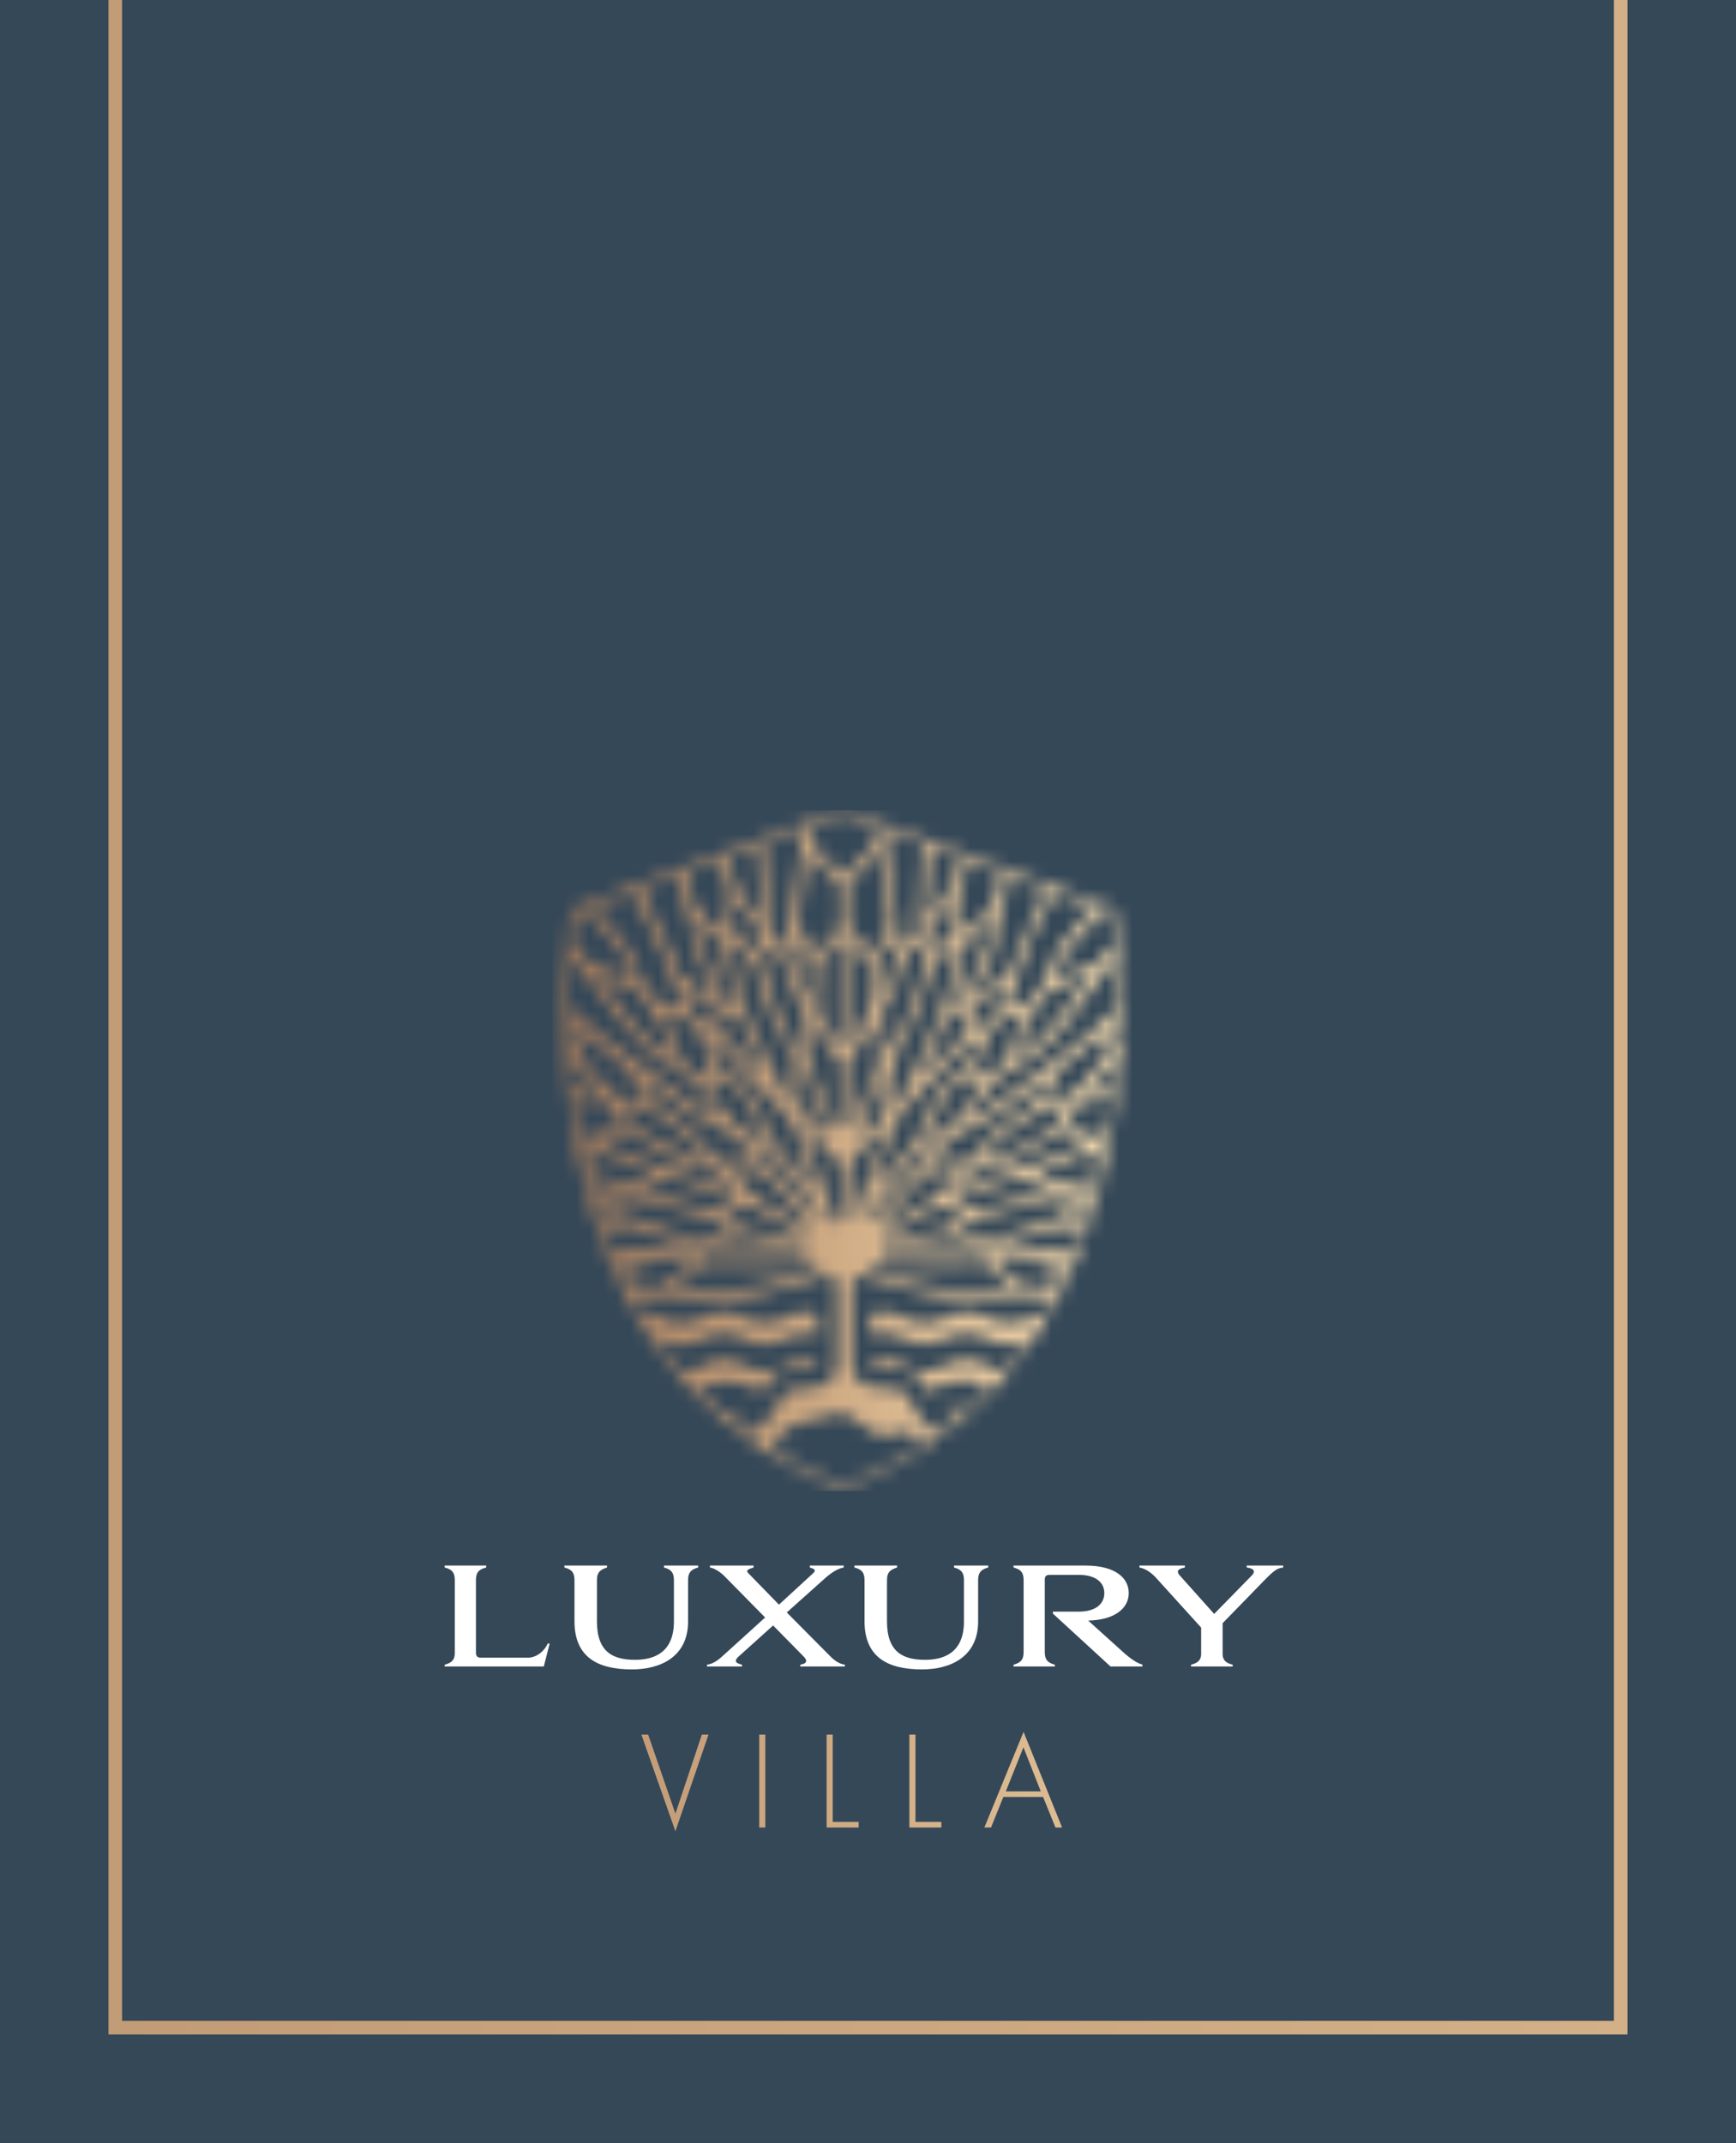 <?xml version="1.0" encoding="UTF-8"?> <svg xmlns="http://www.w3.org/2000/svg" width="128" height="158" viewBox="0 0 128 158" fill="none"><rect x="0" y="0" width="128" height="158" fill="#333333" stroke="none"/><g clip-path="url(#clip0_154_16925)"><path d="M128 -38H0V158H128V-38Z" fill="#354858"></path><path d="M8.5 149.5V-37.5H119.5V149.5H8.5Z" stroke="url(#paint0_linear_154_16925)"></path><path d="M9.68 149.32H115.91V-132H9.68V149.32V-132H115.91V149.32H9.68Z" fill="url(#paint1_linear_154_16925)"></path><path d="M32.788 115.43H35.848V115.574C35.356 115.694 35.092 115.898 35.092 116.498V121.862C35.092 122.138 35.236 122.21 35.428 122.222H38.908C39.592 122.222 40.168 121.694 40.384 121.178H40.528L40.096 122.87H32.788V122.738C33.244 122.618 33.532 122.426 33.532 121.898V116.498C33.532 115.898 33.28 115.694 32.788 115.574V115.43ZM50.734 116.498V119.546C50.734 122.162 48.694 123.086 46.594 123.086C44.038 123.086 42.358 122.162 42.358 119.534V116.498C42.358 115.898 42.094 115.694 41.614 115.574V115.43H44.758V115.574C44.302 115.718 44.014 115.886 44.014 116.498V119.534C44.014 121.754 45.13 122.378 46.822 122.378C48.106 122.378 49.69 121.934 49.69 119.546V116.498C49.69 115.898 49.426 115.694 48.958 115.574V115.43H51.478V115.574C51.01 115.694 50.734 115.898 50.734 116.498ZM60.939 116.27L58.011 118.886L61.143 122.042C61.431 122.342 61.815 122.678 62.295 122.738V122.87H59.007V122.738C59.247 122.69 59.439 122.618 59.439 122.462C59.439 122.378 59.391 122.27 59.247 122.126L57.003 119.846L54.459 122.138C54.315 122.27 54.255 122.366 54.255 122.45C54.255 122.606 54.471 122.678 54.711 122.738V122.87H52.131V122.738C52.623 122.678 53.031 122.33 53.343 122.042L56.415 119.258L53.439 116.234C53.199 115.982 52.719 115.622 52.347 115.574V115.43H55.563V115.574C55.287 115.658 54.927 115.754 55.179 115.994L57.435 118.31L59.955 115.994C60.231 115.742 59.991 115.658 59.715 115.574V115.43H62.211V115.574C61.755 115.634 61.239 116.018 60.939 116.27ZM72.12 116.498V119.546C72.12 122.162 70.08 123.086 67.98 123.086C65.424 123.086 63.744 122.162 63.744 119.534V116.498C63.744 115.898 63.48 115.694 63 115.574V115.43H66.144V115.574C65.688 115.718 65.4 115.886 65.4 116.498V119.534C65.4 121.754 66.516 122.378 68.208 122.378C69.492 122.378 71.076 121.934 71.076 119.546V116.498C71.076 115.898 70.812 115.694 70.344 115.574V115.43H72.864V115.574C72.396 115.694 72.12 115.898 72.12 116.498ZM75.474 121.814V116.498C75.474 115.898 75.21 115.694 74.73 115.574V115.43H80.046C82.181 115.43 83.225 116.306 83.225 117.458C83.225 118.574 82.206 119.438 80.237 119.486L82.95 121.934C83.609 122.498 84.005 122.678 84.234 122.726V122.87H81.882L77.633 118.97V118.826H79.529C80.874 118.826 81.425 118.19 81.425 117.458C81.425 116.738 80.874 116.114 79.529 116.114H77.513C77.237 116.114 77.034 116.126 77.034 116.45V121.814C77.034 122.414 77.297 122.606 77.778 122.738V122.87H74.73V122.738C75.21 122.606 75.474 122.414 75.474 121.814ZM93.184 116.558L90.148 119.678V122.018C90.184 122.462 90.448 122.63 90.892 122.738V122.87H87.82V122.738C88.24 122.63 88.528 122.462 88.564 122.018V120.002L85.204 116.294C84.916 115.994 84.508 115.658 84.016 115.574V115.43H87.364V115.574C86.98 115.658 86.644 115.766 86.992 116.162L89.524 118.994L92.296 116.162C92.692 115.754 92.248 115.61 91.924 115.574V115.43H94.612V115.574C94.192 115.622 93.988 115.73 93.184 116.558Z" fill="white"></path><path d="M47.79 127.89L49.8 133.72L51.75 127.89H52.24L49.8 135.02L47.29 127.89H47.78H47.79ZM56.43 127.89V134.74H55.98V127.89H56.43ZM61.4 127.89V134.33H63.31V134.74H60.95V127.89H61.4ZM67.5 127.89V134.33H69.41V134.74H67.05V127.89H67.5ZM76.9 132.49H73.98L73.07 134.74H72.58L75.47 127.69L78.31 134.74H77.82L76.91 132.49H76.9ZM76.74 132.08L75.46 128.83L74.16 132.08H76.75H76.74Z" fill="url(#paint2_linear_154_16925)"></path><mask id="mask0_154_16925" style="mask-type:luminance" maskUnits="userSpaceOnUse" x="41" y="59" width="42" height="51"><path d="M56.91 106.84C57.34 106.18 57.75 105.55 57.84 105.42C58.05 105.12 60.56 104.49 62.04 104.14L62.12 104.12L64.91 105.89L66.76 105.52L68.31 106.28C66.44 107.56 64.4 108.64 62.18 109.52C60.3 108.77 58.55 107.88 56.92 106.85M78.1 94.87H78.14C78.14 94.87 78.12 94.9 78.11 94.92V94.87H78.1ZM69.01 105.47C68.56 105.36 68.25 105.13 68 104.71C67.77 104.32 67.52 103.93 67.27 103.55C67.1 103.28 66.92 103 66.74 102.73C66.62 102.54 66.49 102.46 66.24 102.45C65.67 102.42 64.97 102.38 64.31 102.25C63.25 102.04 62.81 101.5 62.81 100.39C62.81 98.58 62.81 96.78 62.81 94.97C62.81 94.52 62.88 94.06 63.4 94.06C63.54 94.06 63.71 94.09 63.93 94.16C64.3 94.27 64.67 94.38 65.04 94.49L65.14 94.52C65.91 94.75 66.71 94.99 67.49 95.22C68.73 95.58 70.02 95.75 71.44 95.75C72.16 95.75 72.94 95.7 73.73 95.61C74.3 95.54 74.85 95.51 75.38 95.51C75.96 95.51 76.54 95.55 77.1 95.63C77.29 95.66 77.49 95.68 77.68 95.71C77.49 96.07 77.29 96.43 77.08 96.78C77.05 96.78 77.02 96.79 76.99 96.8C76.69 96.87 76.38 96.98 76.09 97.12C75.5 97.41 74.95 97.55 74.41 97.55C73.9 97.55 73.41 97.43 72.92 97.17C72.37 96.88 71.81 96.73 71.26 96.73C70.71 96.73 70.11 96.89 69.54 97.2C69.11 97.43 68.66 97.55 68.2 97.55C67.71 97.55 67.2 97.41 66.7 97.14C66.19 96.86 65.67 96.72 65.11 96.72C64.89 96.72 64.66 96.74 64.42 96.79C64.18 96.83 64.14 96.92 64.15 97.1C64.16 97.42 64.15 97.73 64.15 98.06C64.15 98.17 64.15 98.28 64.15 98.39C64.19 98.39 64.22 98.39 64.24 98.38C64.36 98.37 64.47 98.36 64.57 98.34C64.76 98.31 64.94 98.3 65.11 98.3C65.64 98.3 66.11 98.42 66.54 98.66C67.07 98.95 67.61 99.1 68.15 99.1C68.69 99.1 69.19 98.97 69.72 98.7C70.24 98.44 70.74 98.31 71.26 98.31C71.78 98.31 72.31 98.45 72.85 98.73C73.34 98.98 73.84 99.11 74.35 99.11C74.86 99.11 75.33 98.99 75.83 98.76C75.28 99.57 74.69 100.33 74.06 101.07C73.6 101.03 73.15 100.88 72.7 100.64C72.22 100.38 71.73 100.24 71.25 100.24C70.79 100.24 70.33 100.36 69.87 100.59C69.27 100.9 68.71 101.05 68.14 101.05C67.57 101.05 66.99 100.89 66.41 100.56C65.99 100.32 65.53 100.19 65.05 100.19C64.77 100.19 64.47 100.23 64.18 100.32C64.14 100.44 64.14 100.54 64.18 100.61C64.25 100.74 64.44 100.8 64.59 100.83C65.01 100.91 65.46 100.98 65.91 100.98C65.95 100.98 66 100.98 66.04 100.98C66.09 100.98 66.14 100.98 66.19 100.98C67.26 100.98 67.87 101.4 68.13 102.3C68.15 102.37 68.2 102.44 68.24 102.51C68.25 102.53 68.27 102.55 68.28 102.57C68.44 102.51 68.59 102.45 68.75 102.39C69.5 102.1 70.27 101.8 71.06 101.8C71.58 101.8 72.06 101.92 72.52 102.18C72.54 102.18 72.57 102.18 72.59 102.18C72.67 102.18 72.75 102.18 72.82 102.22C72.87 102.24 72.92 102.25 72.98 102.27C72.44 102.84 71.87 103.39 71.29 103.92C70.98 103.86 70.68 103.82 70.37 103.82C70.22 103.82 70.07 103.82 69.92 103.84C69.79 103.85 69.66 103.94 69.52 104.04C69.51 104.04 69.5 104.05 69.49 104.06L69.92 104.18C70.18 104.26 70.45 104.33 70.72 104.41C70.26 104.8 69.79 105.17 69.31 105.53C69.2 105.5 69.1 105.47 68.99 105.45M59.61 94.43C59.67 94.41 59.83 94.35 59.83 94.35C60.09 94.25 60.36 94.16 60.64 94.08C60.77 94.05 60.89 94.03 60.99 94.03C61.2 94.03 61.68 94.11 61.68 94.83C61.7 96.67 61.72 98.65 61.68 100.64C61.67 101.55 61.1 102.15 60.13 102.28C59.85 102.32 59.57 102.34 59.29 102.37C58.98 102.4 58.65 102.43 58.34 102.48C58.18 102.51 57.98 102.63 57.89 102.76C57.63 103.12 57.38 103.5 57.14 103.86C56.91 104.21 56.67 104.57 56.42 104.92C56.31 105.08 56.1 105.23 55.87 105.32C55.62 105.42 55.37 105.51 55.12 105.6C54.64 105.25 54.17 104.88 53.72 104.5C54.05 104.37 54.38 104.24 54.71 104.12C54.8 104.09 54.89 104.05 54.97 104.02C54.74 103.97 54.51 103.94 54.29 103.94C53.95 103.94 53.61 104 53.28 104.13C52.62 103.55 51.99 102.95 51.39 102.31C51.56 102.27 51.74 102.22 51.91 102.17C52 102.14 52.08 102.12 52.17 102.1C52.3 102.06 52.44 102.06 52.57 102.05C52.63 102.05 52.68 102.05 52.73 102.05C53.02 101.91 53.33 101.84 53.67 101.84C54.09 101.84 54.51 101.95 54.83 102.05C55.17 102.16 55.51 102.28 55.86 102.41C56 102.46 56.14 102.51 56.29 102.57C56.34 102.49 56.39 102.42 56.44 102.34C56.6 102.1 56.77 101.86 56.92 101.6C57.1 101.29 57.34 101.14 57.7 101.1H57.74C58.43 101.02 59.14 100.94 59.82 100.82C59.96 100.8 60.21 100.75 60.29 100.61C60.33 100.54 60.32 100.45 60.28 100.33C60.06 100.28 59.83 100.25 59.6 100.25C59.09 100.25 58.57 100.39 58.04 100.66C57.49 100.94 56.97 101.08 56.43 101.08C55.89 101.08 55.32 100.93 54.75 100.62C54.3 100.38 53.84 100.26 53.38 100.26C52.9 100.26 52.41 100.39 51.92 100.66C51.37 100.96 50.82 101.11 50.27 101.11C49.64 100.36 49.03 99.58 48.47 98.76C48.43 98.7 48.39 98.63 48.34 98.57C48.46 98.62 48.58 98.67 48.69 98.73C48.82 98.79 48.95 98.86 49.09 98.9C49.49 99.05 49.9 99.12 50.29 99.12C50.81 99.12 51.34 98.99 51.84 98.72C52.37 98.45 52.87 98.32 53.37 98.32C53.87 98.32 54.36 98.45 54.84 98.71C55.35 98.98 55.86 99.12 56.37 99.12C56.88 99.12 57.38 98.99 57.89 98.72C58.39 98.46 58.92 98.33 59.51 98.33C59.77 98.33 60.03 98.35 60.32 98.4C60.32 98.29 60.32 98.19 60.32 98.09C60.32 97.7 60.32 97.34 60.3 96.98C60.29 96.94 60.16 96.85 60.06 96.82C59.82 96.75 59.57 96.72 59.33 96.72C58.89 96.72 58.47 96.83 58.08 97.06C57.53 97.38 57 97.53 56.44 97.53C55.88 97.53 55.36 97.39 54.79 97.09C54.33 96.85 53.85 96.73 53.37 96.73C52.84 96.73 52.29 96.88 51.74 97.17C51.23 97.44 50.73 97.57 50.24 97.57C49.81 97.57 49.39 97.47 48.98 97.26C48.38 96.95 47.78 96.79 47.2 96.78C47.01 96.45 46.82 96.11 46.63 95.77C47.15 95.7 47.67 95.63 48.19 95.59C48.46 95.57 48.74 95.56 49.03 95.56C49.63 95.56 50.27 95.6 51.11 95.69C51.66 95.75 52.21 95.78 52.77 95.78C54.88 95.78 57.1 95.35 59.57 94.48M64.05 93.6L63.92 93.55L63.94 93.23L64.16 93.2C64.27 93.19 64.38 93.17 64.49 93.17H64.51C65.13 93.18 65.76 93.2 66.38 93.21H66.39C67.45 93.24 68.55 93.26 69.63 93.27C69.73 93.27 69.84 93.27 69.94 93.27C70.74 93.27 71.52 93.24 72.18 93.2C72.21 93.2 72.24 93.2 72.27 93.2C72.58 93.2 72.81 93.29 73.01 93.49C73.31 93.78 73.61 94.07 73.93 94.37L74.49 94.9L74.12 94.96C73.34 95.09 72.54 95.16 71.74 95.16C68.98 95.16 66.41 94.4 64.04 93.59M56.02 93.27H56.03C56.27 93.27 56.51 93.26 56.75 93.25C57.33 93.24 57.93 93.21 58.5 93.18H58.53C58.97 93.16 59.43 93.14 59.89 93.12H59.9C60.01 93.12 60.12 93.16 60.22 93.19C60.24 93.19 60.26 93.2 60.28 93.21L60.44 93.26L60.37 93.54L60.27 93.58C58.08 94.35 55.47 95.14 52.71 95.14C51.86 95.14 51.02 95.06 50.2 94.91L49.92 94.86L50.09 94.62C50.09 94.62 50.15 94.54 50.18 94.52C50.24 94.47 50.3 94.42 50.36 94.38C50.46 94.31 50.55 94.24 50.6 94.16C51.07 93.52 51.71 93.23 52.67 93.23C52.81 93.23 52.95 93.23 53.12 93.25C53.51 93.28 53.93 93.29 54.41 93.29C54.94 93.29 55.49 93.28 56.02 93.26M45.95 94.27C45.95 94.27 45.89 94.24 45.86 94.23C45.8 94.1 45.74 93.97 45.68 93.83H45.71C47.12 93.16 49.12 92.67 50.36 92.67C50.55 92.67 50.72 92.68 50.87 92.7L51.21 92.75L50.93 93.06C50.31 93.75 49.72 94.4 48.89 94.74C48.59 94.86 48.3 94.92 47.99 94.92C47.27 94.92 46.6 94.59 45.95 94.27ZM74.92 94.42C74.46 94.07 74.04 93.68 73.65 93.3C73.56 93.21 73.52 93.08 73.49 92.96L73.42 92.71L73.66 92.66C73.76 92.64 73.85 92.62 73.95 92.62C73.97 92.62 73.98 92.62 74 92.62C75.61 92.75 76.88 93.06 78 93.62C78.14 93.69 78.31 93.74 78.46 93.78L78.58 93.81C78.52 93.93 78.47 94.06 78.41 94.18C78.35 94.21 78.28 94.25 78.22 94.28C77.83 94.5 77.47 94.69 77.06 94.8C76.83 94.86 76.6 94.89 76.38 94.89C75.86 94.89 75.36 94.72 74.94 94.41M78.38 93.11V92.75L79.1 92.61C79.01 92.82 78.93 93.03 78.84 93.23L78.38 93.11ZM45.14 92.54L46.12 92.77V93.13L45.44 93.26C45.34 93.02 45.24 92.78 45.14 92.54ZM51.92 92.59C51.81 92.57 51.71 92.52 51.62 92.47C51.6 92.46 51.58 92.45 51.57 92.44L51.45 92.38L51.5 92.11L51.62 92.08C51.98 92 52.34 91.88 52.68 91.77C53.35 91.55 54.05 91.32 54.79 91.32C55.12 91.32 55.43 91.36 55.75 91.45C56.59 91.69 57.47 91.84 58.32 91.98C58.66 92.04 59.03 92.1 59.4 92.17L59.56 92.2L59.54 92.57C59.54 92.57 58.98 92.57 58.79 92.57C58.57 92.57 58.35 92.57 58.13 92.57C57.86 92.57 57.6 92.57 57.33 92.57C56.57 92.57 55.8 92.58 55.04 92.59H54.94C54.18 92.59 53.42 92.61 52.67 92.62H52.59C52.33 92.62 52.13 92.61 51.94 92.58M64.99 92.17C65.31 92.11 65.64 92.05 65.96 91.98H65.97C66.87 91.81 67.79 91.63 68.7 91.42C69.07 91.34 69.44 91.29 69.79 91.29C70.41 91.29 71 91.42 71.59 91.68C71.76 91.75 71.94 91.8 72.12 91.85C72.25 91.88 72.39 91.92 72.52 91.96C72.61 91.99 72.68 92.06 72.74 92.12L72.91 92.28L72.72 92.41C72.64 92.46 72.56 92.52 72.47 92.56C72.44 92.58 72.4 92.58 72.34 92.58C72.32 92.58 72.29 92.58 72.27 92.58C72.25 92.58 72.23 92.58 72.21 92.58L69.65 92.56C68.45 92.56 67.26 92.54 66.06 92.53C65.9 92.53 65.75 92.53 65.59 92.53H65.01L64.98 92.16L64.99 92.17ZM44.91 91.9C44.79 91.59 44.68 91.29 44.57 90.98C45.11 90.81 45.63 90.64 46.14 90.48C46.2 90.46 46.27 90.45 46.33 90.45C46.38 90.45 46.42 90.45 46.46 90.47C47.8 90.92 49.11 91.36 50.1 91.7C50.13 91.71 50.16 91.73 50.17 91.74L50.51 92.01L50.08 92.07C49.32 92.18 48.6 92.23 47.88 92.23C46.87 92.23 45.89 92.12 44.92 91.9M74.31 92.08L73.64 91.99L74.27 91.73C74.35 91.7 74.42 91.66 74.5 91.63C74.73 91.53 74.96 91.43 75.21 91.35C76.11 91.05 77.01 90.77 77.94 90.48C78.03 90.45 78.12 90.44 78.2 90.44C78.25 90.44 78.3 90.44 78.35 90.46C78.83 90.62 79.3 90.78 79.78 90.95C79.65 91.31 79.52 91.66 79.38 92.01C78.56 92.18 77.71 92.27 76.79 92.27C76.02 92.27 75.21 92.21 74.32 92.09M43.99 89.16C44.07 89.18 44.15 89.22 44.23 89.25C44.52 89.39 44.82 89.52 45.12 89.65C45.23 89.7 45.35 89.75 45.46 89.8L45.57 89.85V90.13L44.42 90.49C44.27 90.05 44.13 89.61 44 89.16M79.97 90.4C79.71 90.32 79.44 90.23 79.18 90.15C79.13 90.14 79.09 90.11 79.04 90.06L78.82 89.87L79.07 89.74C79.21 89.67 79.35 89.59 79.48 89.52C79.76 89.36 80.05 89.2 80.38 89.13C80.25 89.56 80.12 89.98 79.98 90.39M65.29 91.45L64.89 91.32L65.26 91.11C65.49 90.98 65.72 90.85 65.95 90.72L66.04 90.67C66.97 90.14 67.93 89.6 68.88 89.08C68.99 89.02 69.13 88.99 69.29 88.99C69.39 88.99 69.49 89 69.58 89.03C69.93 89.12 70.27 89.24 70.6 89.36C70.69 89.39 70.79 89.43 70.88 89.46L71.14 89.55L70.96 89.76C70.24 90.6 69.37 90.8 68.54 90.9C67.84 90.98 67.13 91.13 66.45 91.27C66.13 91.34 65.79 91.41 65.47 91.47C65.45 91.47 65.43 91.47 65.4 91.47C65.36 91.47 65.33 91.47 65.29 91.45ZM58.99 91.47C58.63 91.38 58.28 91.29 57.94 91.22C57.76 91.18 57.58 91.15 57.4 91.11C56.69 90.96 55.95 90.81 55.21 90.73C54.6 90.66 54.22 90.32 53.83 89.95C53.75 89.87 53.66 89.8 53.57 89.72L53.33 89.51L53.63 89.4C53.74 89.36 53.84 89.33 53.94 89.29H53.95C54.32 89.15 54.64 89.04 54.97 88.95C55.02 88.94 55.08 88.93 55.14 88.93C55.29 88.93 55.46 88.97 55.59 89.04C56.74 89.67 57.9 90.33 59.03 90.96L59.41 91.18L59.27 91.52C59.17 91.49 59.07 91.47 58.97 91.45M50.89 91.5C50 90.87 48.95 90.54 47.94 90.22C47.55 90.1 47.14 89.97 46.74 89.82C46.31 89.66 45.9 89.47 45.47 89.27C45.33 89.2 45.18 89.13 45.03 89.07L44.66 88.9L45.03 88.73C45.55 88.49 46.06 88.38 46.59 88.38C47.02 88.38 47.47 88.46 47.97 88.62C48.76 88.88 49.59 89.09 50.39 89.3C51.01 89.46 51.66 89.63 52.29 89.81C52.63 89.91 52.94 90.09 53.25 90.27C53.36 90.34 53.48 90.41 53.6 90.47L53.73 90.54L53.65 90.8L53.04 91C52.46 91.19 51.87 91.38 51.28 91.56C51.24 91.57 51.2 91.58 51.16 91.58C51.06 91.58 50.97 91.55 50.9 91.51M72.55 91.36C72.17 91.21 71.77 91.09 71.39 90.97C71.23 90.92 71.07 90.88 70.92 90.83L70.82 90.8L70.75 90.54L70.87 90.47C70.97 90.41 71.08 90.34 71.18 90.28C71.46 90.1 71.73 89.92 72.04 89.83C72.82 89.6 73.61 89.4 74.37 89.19C75.28 88.95 76.22 88.71 77.13 88.43C77.35 88.36 77.57 88.33 77.79 88.33C78.27 88.33 78.73 88.48 79.28 88.68L79.67 88.82L79.3 89.02C79.13 89.11 78.96 89.2 78.8 89.29C78.32 89.55 77.87 89.8 77.39 89.98C76.8 90.22 76.18 90.41 75.57 90.6C75.26 90.7 74.94 90.8 74.63 90.9L74.57 90.92C74.4 90.98 74.21 91.04 74.1 91.14C73.84 91.39 73.56 91.51 73.24 91.51C73.03 91.51 72.8 91.46 72.54 91.35M78.9 88.02L78.92 87.72L79.05 87.68L80.87 87.23C80.77 87.62 80.67 88.01 80.56 88.39L78.89 88.01L78.9 88.02ZM43.44 87.17L45.57 87.71L45.59 87.99L45.46 88.04C44.9 88.23 44.33 88.36 43.79 88.45C43.67 88.03 43.56 87.6 43.45 87.17M70.64 88.79L70.17 88.62L70.64 88.44C70.91 88.33 71.19 88.23 71.46 88.12L71.51 88.1C72.51 87.71 73.44 87.34 74.42 87.01C74.56 86.96 74.72 86.94 74.9 86.94C75.1 86.94 75.34 86.97 75.59 87.03C75.94 87.11 76.28 87.24 76.65 87.39H76.67C76.77 87.44 76.87 87.47 76.97 87.51L77.34 87.65L77 87.85C76.92 87.9 76.86 87.93 76.78 87.95C76.32 88.08 75.85 88.2 75.39 88.33H75.35C74.52 88.56 73.66 88.8 72.82 89.04C72.6 89.1 72.39 89.13 72.16 89.13C71.65 89.13 71.16 88.97 70.66 88.8M51.79 89.06C50.87 88.76 49.91 88.51 48.99 88.27C48.58 88.16 48.15 88.05 47.74 87.94C47.71 87.94 47.67 87.92 47.62 87.9L47.26 87.71L47.64 87.56C47.8 87.5 47.95 87.43 48.11 87.36C48.58 87.15 49.03 86.94 49.55 86.94C49.78 86.94 50.01 86.98 50.24 87.07C51.14 87.41 52.03 87.72 52.98 88.06C53.31 88.18 53.63 88.29 53.97 88.41L54.48 88.59L53.96 88.76C53.84 88.8 53.72 88.84 53.6 88.88C53.2 89.02 52.82 89.16 52.4 89.16C52.2 89.16 52 89.13 51.8 89.06M58.92 90.2C57.08 89.21 55.36 88.28 54.13 86.59L53.92 86.3H54.57C54.73 86.3 54.89 86.3 55.05 86.3C55.4 86.3 55.66 86.3 55.91 86.31C56.06 86.31 56.24 86.41 56.35 86.53C57.47 87.74 58.59 88.97 59.68 90.17L59.74 90.23L59.51 90.52C59.32 90.41 59.12 90.31 58.93 90.2M64.88 90.22C65.13 89.95 65.39 89.68 65.64 89.42C66.31 88.71 67 87.99 67.61 87.23C68.13 86.58 68.67 86.29 69.38 86.29C69.48 86.29 69.59 86.29 69.71 86.31C69.83 86.32 69.96 86.32 70.09 86.33C70.18 86.33 70.27 86.33 70.36 86.33L70.8 86.35L70.47 86.65C70.21 86.89 69.98 87.16 69.76 87.43C69.31 87.98 68.88 88.5 68.16 88.8C67.55 89.06 66.96 89.42 66.39 89.77C66.12 89.94 65.84 90.1 65.56 90.26C65.42 90.34 65.28 90.41 65.14 90.47L65.08 90.5L64.86 90.21L64.88 90.22ZM45.63 87.18C45.03 86.95 44.42 86.78 43.78 86.58C43.62 86.53 43.47 86.49 43.31 86.44C43.26 86.24 43.22 86.04 43.17 85.84C43.22 85.79 43.26 85.75 43.31 85.7C43.58 85.42 43.86 85.13 44.2 85.06C44.25 85.05 44.3 85.05 44.36 85.05C44.66 85.05 44.99 85.2 45.3 85.35C45.42 85.41 45.55 85.47 45.67 85.51C46.24 85.74 46.8 85.97 47.4 86.23C47.59 86.31 47.79 86.39 47.99 86.48L48.38 86.65L47.92 86.86C47.39 87.1 46.9 87.32 46.35 87.32C46.1 87.32 45.87 87.28 45.62 87.18M77.12 87.05C76.97 86.99 76.83 86.93 76.69 86.89L76.56 86.85V86.58L76.86 86.43C77.03 86.34 77.22 86.24 77.4 86.16L77.71 86.02C78.41 85.7 79.12 85.36 79.84 85.06C79.92 85.03 80.01 85.02 80.07 85.02C80.13 85.02 80.31 85.02 80.44 85.12C80.72 85.34 80.97 85.58 81.26 85.84C81.21 86.08 81.15 86.33 81.09 86.57C80.94 86.61 80.78 86.66 80.64 86.7C79.83 86.94 79.06 87.17 78.25 87.29C78.2 87.29 78.14 87.3 78.09 87.3C77.77 87.3 77.44 87.17 77.12 87.05ZM55.69 84.72L55.46 84.41H55.84C56.43 84.43 56.76 84.76 57.02 85.07C57.84 86.06 58.71 87.13 59.76 88.44C60.01 88.75 60.24 89.08 60.47 89.4L60.58 89.55L60.3 89.79C58.59 88.07 57.06 86.5 55.7 84.72M63.72 89.84C63.79 89.73 63.86 89.63 63.94 89.53C65.26 87.9 66.46 86.43 67.69 84.93C67.95 84.62 68.27 84.46 68.7 84.42L69.1 84.39L68.86 84.71C67.41 86.7 65.82 88.45 63.99 90.08L63.71 89.84H63.72ZM81.01 84.79L80.79 84.58L81.56 84.32C81.54 84.44 81.52 84.56 81.5 84.68C81.47 84.84 81.43 85 81.4 85.16C81.27 85.04 81.14 84.92 81.01 84.8M42.93 84.68C42.9 84.55 42.88 84.42 42.86 84.28L43.71 84.56L43.5 84.77C43.36 84.92 43.2 85.07 43.04 85.21C43 85.03 42.96 84.85 42.93 84.67M62.58 89.89C62.58 89.61 62.58 89.33 62.59 89.06C62.6 88.35 62.62 87.6 62.56 86.88C62.5 86 62.78 85.34 63.5 84.73C63.85 84.43 64.19 84.11 64.52 83.8L64.54 83.78C64.64 83.68 64.75 83.58 64.85 83.49L65.15 83.69L62.94 89.94L62.58 89.88V89.89ZM70.32 87.58C70.43 87.49 70.54 87.4 70.64 87.3L70.66 87.28C71.02 86.97 71.38 86.66 71.76 86.37C71.98 86.2 72.29 86.14 72.5 86.1C73.47 85.94 74.56 85.75 75.48 85.11C75.96 84.78 76.46 84.48 76.95 84.18C77.27 83.99 77.61 83.78 77.93 83.58C78.14 83.45 78.31 83.39 78.47 83.39C78.61 83.39 78.75 83.43 78.89 83.52C79.1 83.65 79.33 83.77 79.56 83.9C79.64 83.94 79.71 83.98 79.79 84.03L80.03 84.16L79.78 84.36C79.69 84.43 79.61 84.5 79.51 84.55C77.78 85.35 76.2 86.04 74.48 86.4C73.75 86.55 73.04 86.86 72.35 87.16C72.03 87.3 71.69 87.44 71.36 87.57C71.14 87.66 70.91 87.74 70.68 87.81C70.61 87.83 70.54 87.86 70.47 87.88L70.29 87.56L70.32 87.58ZM49.06 86.14C48.18 85.93 47.32 85.55 46.5 85.18C46.15 85.03 45.79 84.86 45.43 84.72C45.22 84.64 45.02 84.54 44.82 84.45C44.74 84.42 44.67 84.38 44.59 84.34L44.49 84.3L44.46 84.02L44.58 83.97C44.69 83.92 44.81 83.87 44.92 83.81C45.25 83.66 45.59 83.5 45.95 83.4C45.98 83.4 46.01 83.39 46.05 83.39C46.26 83.39 46.5 83.54 46.71 83.67L46.75 83.69C47.06 83.88 47.36 84.08 47.65 84.27C48.18 84.62 48.74 84.99 49.32 85.28C50.08 85.66 50.86 85.9 51.57 85.99C52.75 86.13 53.49 86.83 54.06 87.5L53.85 87.79C52.32 87.18 50.74 86.55 49.05 86.15M61.58 89.98C61.54 89.9 61.51 89.81 61.47 89.73C61.37 89.49 61.25 89.24 61.17 88.99C60.88 88.14 60.59 87.27 60.33 86.49C60.22 86.15 60.1 85.81 59.99 85.47C59.94 85.31 59.88 85.15 59.83 84.99C59.7 84.61 59.57 84.22 59.45 83.84C59.44 83.8 59.43 83.76 59.43 83.72L59.39 83.22L60.1 83.92C60.65 84.46 61.21 85.03 61.76 85.59C61.87 85.7 61.94 85.88 61.94 86.05C61.96 87.17 61.96 88.29 61.97 89.38V89.79C61.97 89.85 61.97 89.9 61.95 89.95L61.82 90.5L61.6 89.99L61.58 89.98ZM51.85 85.43C51.8 85.43 51.74 85.43 51.69 85.43C51.52 85.43 51.35 85.43 51.21 85.36C50.32 84.96 49.29 84.48 48.27 83.96C48.01 83.83 47.78 83.66 47.55 83.5C47.35 83.36 47.14 83.21 46.93 83.09C46.4 82.8 46.2 82.3 46.04 81.78L45.98 81.57L46.2 81.54C46.32 81.52 46.43 81.52 46.55 81.52C47.01 81.52 47.45 81.65 47.92 81.91C49.29 82.68 50.52 83.61 51.55 84.66C51.65 84.76 51.78 84.85 51.91 84.94C51.95 84.97 51.99 84.99 52.02 85.02L52.17 85.12L51.97 85.45H51.86L51.85 85.43ZM72.49 85.23L72.56 85.14C72.56 85.14 72.62 85.06 72.66 85.02C72.76 84.9 72.85 84.77 72.97 84.66C74.01 83.58 75.29 82.65 76.98 81.75C77.28 81.59 77.63 81.54 78.01 81.48C78.13 81.46 78.26 81.44 78.38 81.42L78.7 81.36L78.58 81.67C78.35 82.27 78.1 82.85 77.48 83.25C77.34 83.34 77.21 83.43 77.08 83.52L77.05 83.54C76.1 84.17 75.13 84.82 74.01 85.19C73.71 85.29 73.4 85.35 73.1 85.4C72.99 85.42 72.87 85.44 72.76 85.47L72.62 85.5L72.49 85.24V85.23ZM82.02 81.02C81.92 81.85 81.81 82.7 81.66 83.56C81.51 83.61 81.36 83.66 81.21 83.72C81.02 83.79 80.84 83.82 80.67 83.82C80.39 83.82 80.14 83.72 79.91 83.53C79.87 83.49 79.82 83.46 79.76 83.43C79.7 83.39 79.63 83.35 79.57 83.3C79.51 83.25 79.44 83.19 79.36 83.15C79.11 82.98 78.8 82.77 78.96 82.29C79.23 81.48 79.58 81.19 80.3 81.19H80.42C80.96 81.19 81.49 81.12 82 81.02M43.52 83.78C43.24 83.7 42.96 83.61 42.68 83.52C42.54 82.65 42.42 81.78 42.32 80.94C42.6 81.02 42.89 81.1 43.19 81.19C43.36 81.24 43.56 81.25 43.74 81.25C43.83 81.25 43.92 81.25 44 81.26C44.1 81.24 44.2 81.23 44.3 81.23C44.91 81.23 45.22 81.7 45.52 82.15C45.64 82.33 45.64 82.48 45.61 82.58C45.58 82.73 45.47 82.86 45.31 82.96C45.02 83.14 44.72 83.31 44.42 83.47C44.3 83.54 44.17 83.61 44.05 83.68H44.02L43.99 83.7C43.95 83.7 43.9 83.72 43.86 83.74C43.77 83.77 43.68 83.8 43.59 83.8C43.55 83.8 43.52 83.8 43.49 83.79M53.23 85.69C53.05 85.69 52.83 85.51 52.74 85.36C51.96 84.03 50.71 83.08 49.61 82.24C49.42 82.09 49.21 81.94 48.99 81.86C48.18 81.54 47.8 80.92 47.47 80.09L47.25 79.54L47.79 79.9C47.97 80.02 48.13 80.12 48.28 80.23C48.54 80.41 48.81 80.6 49.06 80.79C49.61 81.19 50.18 81.6 50.77 81.95C51.69 82.51 52.68 83.06 53.74 83.57C54.47 83.92 54.88 84.5 55.35 85.16C55.41 85.24 55.47 85.32 55.53 85.41L55.75 85.7H54.9C54.7 85.7 54.5 85.7 54.31 85.7C53.88 85.7 53.55 85.7 53.25 85.68M68.97 85.4C69.06 85.27 69.15 85.13 69.23 85C69.58 84.45 69.94 83.89 70.62 83.62C72.91 82.7 74.87 81.26 76.64 79.85L77.06 79.52L76.94 80.04C76.78 80.69 76.53 81.36 75.74 81.81C74.72 82.39 73.79 83.13 73.02 83.78C72.64 84.1 72.33 84.53 72.04 84.94V84.96C71.95 85.06 71.88 85.17 71.8 85.27C71.61 85.53 71.41 85.69 71.06 85.69H71.03C70.78 85.69 70.52 85.68 70.18 85.68C69.98 85.68 69.79 85.68 69.58 85.68H68.75L68.95 85.39L68.97 85.4ZM56.01 83.82C55.29 83.72 54.68 83.4 54.2 82.85C53.76 82.34 53.36 81.78 52.98 81.24C52.84 81.02 52.69 80.81 52.54 80.61C52.44 80.47 52.37 80.35 52.39 80.23C52.42 80.03 52.48 79.77 52.63 79.61C52.7 79.53 52.83 79.51 52.93 79.51C53.02 79.51 53.12 79.52 53.2 79.55C53.83 79.73 54.35 80.14 54.78 80.8C55.02 81.16 55.23 81.52 55.41 81.87C55.62 82.28 55.81 82.69 56.01 83.13C56.07 83.27 56.14 83.41 56.21 83.56L56.35 83.87L56.01 83.82ZM68.21 83.68L68.28 83.56C68.43 83.28 68.58 82.99 68.73 82.71C69.1 81.98 69.49 81.24 69.9 80.53C70.18 80.05 70.65 79.73 71.39 79.51C71.43 79.5 71.47 79.49 71.52 79.49C71.65 79.49 71.83 79.54 71.92 79.64C72.05 79.8 72.12 80.04 72.09 80.22C72.04 80.46 71.9 80.68 71.77 80.87C71.68 81 71.59 81.12 71.5 81.25C71.15 81.76 70.78 82.28 70.38 82.76C69.94 83.28 69.31 83.65 68.52 83.86L68.42 83.89L68.22 83.69L68.21 83.68ZM63.43 83.41L64.97 79.28L65.33 79.35C65.33 79.49 65.33 79.63 65.33 79.77C65.33 80.18 65.32 80.6 65.34 81.01C65.4 82 65.11 82.63 64.38 83.06C64.19 83.17 64.01 83.35 63.85 83.51C63.82 83.55 63.78 83.58 63.74 83.62L63.43 83.42V83.41ZM60.47 83.34C60.09 83.01 59.71 82.66 59.35 82.3C59.19 82.14 59.13 81.86 59.12 81.65C59.11 81.03 59.11 80.41 59.11 79.8C59.11 79.6 59.11 79.4 59.11 79.19V79.04L59.44 78.96L61.06 83.4L60.76 83.6C60.66 83.51 60.56 83.42 60.46 83.33M80.34 80.3C80.9 79.59 81.53 78.94 82.22 78.34C82.18 79.01 82.12 79.69 82.05 80.38C81.55 80.5 81.03 80.58 80.49 80.6L80.09 80.62L80.34 80.3ZM43.65 80.67C43.19 80.59 42.72 80.49 42.25 80.37C42.17 79.62 42.11 78.88 42.07 78.17C42.47 78.51 42.84 78.89 43.19 79.26C43.43 79.52 43.68 79.78 43.94 80.02C44.02 80.1 44.07 80.21 44.12 80.31L44.22 80.53L43.98 80.61C43.89 80.64 43.8 80.67 43.7 80.67C43.68 80.67 43.66 80.67 43.63 80.67M64.53 87.09C64.63 86.8 64.73 86.52 64.83 86.25V86.23C65.14 85.38 65.43 84.59 65.65 83.76C65.98 82.54 66.8 81.65 67.59 80.79C68.52 79.77 69.51 78.77 70.47 77.8C70.69 77.58 70.9 77.36 71.12 77.15C71.27 76.99 71.47 76.87 71.73 76.78L72.02 76.67L71.98 76.98C71.98 77.03 71.96 77.1 71.94 77.16C71.9 77.27 71.86 77.38 71.81 77.49C71.74 77.68 71.66 77.87 71.62 78.06C71.51 78.59 71.19 78.96 70.63 79.21C70.11 79.44 69.69 79.83 69.27 80.47C68.49 81.65 67.97 82.92 67.56 84V84.03C67.52 84.09 67.5 84.17 67.45 84.22C66.67 85.14 65.84 86.11 64.85 87.27L64.53 87.09ZM59.48 87.14C59.35 86.98 59.22 86.83 59.1 86.67C58.75 86.24 58.4 85.8 58.03 85.38C57.26 84.52 56.75 83.7 56.44 82.82C56.23 82.21 55.9 81.62 55.6 81.09C55.2 80.37 54.61 79.48 53.57 79.01C53.35 78.91 53.12 78.68 53.01 78.45C52.84 78.08 52.7 77.7 52.56 77.33C52.51 77.21 52.47 77.08 52.42 76.96L52.24 76.49L52.68 76.74C52.68 76.74 52.74 76.77 52.77 76.79C52.88 76.85 53 76.91 53.09 77C54.82 78.85 56.52 80.67 58.22 82.53C58.43 82.75 58.54 83.06 58.65 83.38C58.95 84.28 59.24 85.19 59.53 86.07C59.62 86.35 59.7 86.62 59.79 86.89C59.8 86.93 59.81 86.96 59.82 86.99L59.95 87.7L59.5 87.14H59.48ZM77.24 80.75C77.37 80.5 77.46 80.24 77.55 79.99C77.76 79.42 77.97 78.84 78.56 78.44C78.97 78.16 79.36 77.83 79.74 77.51C79.9 77.38 80.08 77.22 80.25 77.08L81.02 76.37L81.14 76.55C81.18 76.62 81.22 76.68 81.27 76.74C81.43 76.98 81.58 77.21 81.71 77.45C81.78 77.57 81.74 77.8 81.64 77.91C81.44 78.13 81.22 78.35 81 78.55C80.92 78.63 80.84 78.7 80.76 78.78L80.4 79.2C80.01 79.65 79.62 80.11 79.23 80.56V80.58C79.14 80.67 79.07 80.74 78.98 80.76C78.58 80.83 78.17 80.89 77.73 80.96L77.07 81.06L77.23 80.74L77.24 80.75ZM46.69 80.98C46.27 80.92 45.88 80.86 45.49 80.8C45.38 80.78 45.26 80.71 45.17 80.61C44.74 80.12 44.31 79.62 43.9 79.13L43.53 78.7C43.53 78.7 43.48 78.66 43.46 78.64C43.41 78.59 43.35 78.54 43.31 78.49C42.92 78.04 42.72 77.81 42.71 77.54C42.71 77.28 42.86 77.02 43.17 76.54L43.29 76.36L44.13 77.12C44.33 77.28 44.53 77.44 44.72 77.59C45.28 78.03 45.86 78.49 46.41 78.96C46.53 79.06 46.57 79.21 46.61 79.37C46.63 79.43 46.65 79.5 46.67 79.55L47.3 81.09L46.68 81L46.69 80.98ZM61.48 83.03C61.37 82.71 61.28 82.43 61.17 82.15C61.07 81.9 60.98 81.63 60.89 81.38C60.66 80.73 60.42 80.06 60.1 79.46C59.49 78.32 59.42 77.17 59.87 75.86L59.99 75.5L60.49 76.25C60.94 76.93 61.36 77.57 61.79 78.23C61.85 78.33 61.89 78.46 61.89 78.61C61.9 80.13 61.9 81.63 61.91 83.16L61.55 83.22L61.48 83.01V83.03ZM62.49 83V82.24C62.49 81.05 62.49 79.81 62.49 78.6C62.49 78.47 62.55 78.33 62.66 78.15C63.05 77.55 63.44 76.94 63.86 76.3L64.46 75.38L64.54 75.85C64.56 75.99 64.58 76.13 64.61 76.26C64.68 76.71 64.75 77.13 64.84 77.54C64.96 78.07 64.75 78.48 64.55 78.89C64.49 79.02 64.42 79.15 64.37 79.28C64.02 80.15 63.67 81.02 63.32 81.89C63.32 81.89 62.85 83.07 62.84 83.08L62.48 83.01L62.49 83ZM81.66 76.21C81.64 76.09 81.69 75.93 81.77 75.85C81.95 75.68 82.13 75.51 82.31 75.34C82.31 75.88 82.29 76.43 82.27 77.01C82.05 76.95 81.78 76.76 81.66 76.2M41.95 75.24L41.98 75.27C42.08 75.37 42.2 75.48 42.32 75.58C42.55 75.78 42.66 76.08 42.61 76.39C42.56 76.69 42.37 76.93 42.09 77.04C42.06 77.05 42.03 77.06 41.99 77.06C41.97 76.43 41.95 75.83 41.95 75.24ZM51.35 79.25C50.78 78.84 50.23 78.34 50.06 77.42C49.96 76.92 49.73 76.44 49.51 75.97C49.41 75.76 49.31 75.54 49.21 75.32C49.18 75.25 49.15 75.18 49.12 75.1L49.03 74.88L49.26 74.84C49.39 74.82 49.51 74.81 49.63 74.81C50.13 74.81 50.53 74.99 50.85 75.37L50.9 75.43C51.32 75.92 51.72 76.38 51.87 77.04C51.91 77.24 52 77.44 52.08 77.63C52.17 77.84 52.25 78.03 52.29 78.24C52.35 78.51 52.31 78.84 52.19 79.08C52.06 79.34 51.86 79.38 51.76 79.38C51.63 79.38 51.5 79.33 51.35 79.23M72.11 78.87C72.05 78.71 72.04 78.57 72.07 78.47C72.41 77.14 72.82 75.87 74.04 75.05C74.27 74.9 74.55 74.86 74.86 74.81C74.96 74.8 75.06 74.78 75.16 74.76L75.31 74.73L75.41 74.99L75.17 75.55C74.97 76.01 74.77 76.46 74.57 76.92L74.54 76.98C74.5 77.08 74.45 77.17 74.45 77.26C74.41 78.19 73.71 78.7 73.1 79.15C72.92 79.28 72.76 79.34 72.62 79.34C72.39 79.34 72.22 79.18 72.11 78.86M68.57 77.85C68.94 77 69.33 76.13 69.72 75.27C69.73 75.24 69.74 75.21 69.76 75.19C69.85 74.97 69.97 74.69 70.32 74.69C70.34 74.69 70.36 74.69 70.38 74.69C70.41 74.69 70.45 74.69 70.49 74.69H70.5C70.78 74.71 71 74.74 71.1 74.87C71.43 75.3 71.41 76 71.16 76.25C70.84 76.57 70.53 76.89 70.21 77.2L70.18 77.23C69.69 77.72 69.21 78.2 68.72 78.69C68.65 78.75 68.58 78.8 68.5 78.86L67.97 79.22L68.58 77.83L68.57 77.85ZM55.38 78.35C54.69 77.66 53.98 76.95 53.29 76.25C53.14 76.1 53.12 75.7 53.14 75.38C53.15 75.22 53.2 74.82 53.36 74.7C53.43 74.65 53.53 74.62 53.66 74.62C53.95 74.62 54.42 74.78 54.56 75.07C55 76.01 55.44 76.97 55.86 77.9L56.21 78.67L55.91 78.88L55.38 78.35ZM52.22 75.76C52.22 75.76 52.11 75.74 52.05 75.7H52.04V75.68C51.93 75.56 51.81 75.44 51.69 75.33C51.35 74.99 51 74.65 50.72 74.25C50.57 74.03 50.54 73.75 50.51 73.48C50.51 73.43 50.51 73.38 50.5 73.34L50.46 72.99C50.46 72.99 51.98 73.77 52.5 74.03C52.5 74.03 52.51 74.03 52.52 74.03C52.53 74.03 52.55 74.03 52.57 74.05H52.59L52.6 74.07C52.9 74.31 52.81 74.59 52.74 74.82C52.71 74.92 52.68 75.02 52.68 75.11C52.68 75.28 52.58 75.43 52.48 75.58L52.32 75.48L52.47 75.58C52.47 75.58 52.43 75.63 52.42 75.66L52.36 75.76L52.24 75.74L52.22 75.76ZM71.91 75.44C71.81 75.07 71.71 74.73 71.63 74.38V74.35V74.32C71.64 74.22 71.76 74.08 71.86 74.03C72.37 73.76 72.88 73.49 73.38 73.24L73.98 72.93V73.24C73.98 74.47 73.16 75.2 72.27 75.82L72.06 75.97L71.92 75.46L71.91 75.44ZM49.22 77.69H49.16C49.01 77.65 48.86 77.61 48.75 77.51C47.96 76.76 47.37 76.17 46.84 75.6C46.59 75.33 46.37 75.02 46.17 74.73C46.08 74.6 45.98 74.47 45.88 74.34L44.24 72.27L44.44 72.05L45.04 72.26C45.61 72.46 46.25 72.69 46.86 72.92C46.95 72.95 47.01 73.03 47.06 73.11C47.08 73.14 47.1 73.17 47.12 73.19V73.21C47.27 73.43 47.42 73.65 47.58 73.87V73.89C47.97 74.43 48.36 75 48.71 75.57C48.95 75.97 49.13 76.41 49.3 76.84L49.37 77.02C49.42 77.15 49.43 77.3 49.43 77.44L49.45 77.74L49.21 77.69H49.22ZM74.95 77.48C75.05 77.24 75.16 76.99 75.25 76.75C75.78 75.46 76.27 74.24 77.26 73.23C77.29 73.2 77.32 73.17 77.34 73.13C77.41 73.04 77.49 72.94 77.59 72.9C78.18 72.66 78.78 72.43 79.36 72.2C79.54 72.13 80.01 71.95 80.01 71.95L80.2 72.15L80.11 72.28L78.52 74.51C77.43 76.04 75.89 77.51 75.16 77.73L74.78 77.84L74.93 77.47L74.95 77.48ZM71.35 82.2L71.45 82.07C71.64 81.83 71.84 81.59 72.03 81.35C72.52 80.73 73.02 80.1 73.57 79.53C74.06 79.02 74.7 78.71 75.37 78.39L75.54 78.31C76.15 78.01 76.68 77.49 77.19 76.99C77.32 76.86 77.45 76.73 77.58 76.61C77.85 76.36 78.09 76.06 78.32 75.78C78.45 75.62 78.59 75.44 78.74 75.28C78.81 75.2 78.9 75.15 78.98 75.11C79 75.1 79.02 75.09 79.04 75.07V75.05C79.04 74.98 79.04 74.92 79.07 74.87V74.85C80.06 73.52 81.08 72.16 82.16 70.71C82.23 71.75 82.29 72.99 82.3 74.37C81.79 74.84 81.28 75.32 80.77 75.78L80.2 76.31C80.2 76.31 80.11 76.37 80.07 76.38C80.06 76.38 80.05 76.38 80.04 76.39C79.79 76.59 79.54 76.8 79.29 77C78.74 77.46 78.17 77.92 77.58 78.36C75.83 79.66 74.09 80.9 72.77 81.84C72.53 82.01 72.26 82.14 72 82.27C71.9 82.32 71.8 82.37 71.7 82.41L71.58 82.47L71.33 82.21L71.35 82.2ZM51.96 81.92C51.4 81.58 50.82 81.23 50.29 80.83C48.9 79.81 47.52 78.75 46.17 77.73C45.62 77.31 45.08 76.9 44.53 76.48L43.56 75.63C43.04 75.17 42.5 74.71 41.97 74.24C41.98 72.81 42.05 71.53 42.12 70.48C43.02 71.59 43.84 72.73 44.64 73.84C44.93 74.25 45.22 74.65 45.52 75.06C45.76 75.32 46 75.57 46.24 75.83C46.81 76.45 47.41 77.08 48.01 77.7C48.4 78.1 48.86 78.48 49.48 78.51C49.56 78.51 49.61 78.53 49.65 78.55L49.66 78.56C49.86 78.73 50.07 78.91 50.27 79.08C50.78 79.5 51.3 79.93 51.75 80.42C52.09 80.78 52.35 81.21 52.6 81.63C52.68 81.76 52.76 81.9 52.84 82.03L52.58 82.29C52.38 82.16 52.17 82.04 51.97 81.92M65.39 77.23C65.39 77.23 65.36 77.14 65.35 77.1C65.3 76.93 65.25 76.78 65.23 76.61C65.14 75.99 65.06 75.38 65.01 74.8C65 74.67 65.06 74.49 65.17 74.38C65.89 73.61 66.17 72.63 66.37 71.77C66.4 71.64 66.44 71.51 66.47 71.39C66.52 71.22 66.57 71.05 66.6 70.88C66.69 70.42 67.03 70.18 67.36 69.96C67.41 69.92 67.47 69.89 67.52 69.85H67.53C67.58 69.81 67.66 69.8 67.71 69.8C67.8 69.8 67.88 69.82 67.94 69.85L67.98 69.87L68.05 69.98C68.18 70.19 68.34 70.44 68.29 70.65C67.96 72.1 67.52 73.8 66.7 75.37C66.48 75.8 66.26 76.23 66.04 76.66L65.53 77.66L65.4 77.22L65.39 77.23ZM58.66 77.23C58.52 76.93 58.37 76.63 58.22 76.34C57.85 75.59 57.46 74.82 57.15 74.04C56.86 73.29 56.65 72.51 56.45 71.74C56.38 71.47 56.3 71.17 56.22 70.88C56.18 70.73 56.18 70.55 56.22 70.4C56.34 69.98 56.49 69.8 56.71 69.8C56.86 69.8 57.03 69.9 57.25 70.1C57.5 70.33 57.71 70.67 57.81 71.01C57.89 71.26 57.96 71.52 58.02 71.77C58.21 72.51 58.41 73.27 58.9 73.87C59.39 74.48 59.51 75.09 59.28 75.84C59.18 76.16 59.13 76.5 59.07 76.82V76.84C59.05 76.96 59.03 77.07 59 77.19L58.9 77.74L58.65 77.24L58.66 77.23ZM65.88 81.35V80.55C65.88 79.87 65.88 79.16 65.88 78.47C65.88 78.27 65.93 78.08 66.02 77.92C67.29 75.68 68.11 73.75 68.61 71.83C68.83 70.99 69.29 70.38 70.15 69.81L70.47 69.6L70.44 69.98C70.17 73.28 68.75 76.22 67.37 79.07C67.02 79.8 66.65 80.55 66.31 81.3L66.24 81.44L65.86 81.34L65.88 81.35ZM59.32 73.48C59.28 73.39 59.24 73.3 59.2 73.21C59.08 72.93 58.95 72.65 58.86 72.36C58.77 72.08 58.69 71.8 58.62 71.52C58.55 71.27 58.49 71.01 58.41 70.75C58.27 70.33 58.34 69.95 58.62 69.56L58.75 69.38L58.9 69.54C59.87 70.51 59.8 71.66 59.74 72.77C59.73 72.98 59.72 73.19 59.71 73.4V73.54L59.39 73.64L59.32 73.49V73.48ZM58.19 81.24C57.55 80.2 57.06 79.09 56.59 78.01C56.27 77.28 55.95 76.54 55.58 75.83C54.67 74.06 54.34 72.18 54 70.19L53.86 69.38L54.25 69.71C54.35 69.79 54.44 69.87 54.54 69.95C55.06 70.37 55.59 70.8 55.74 71.54C56.17 73.59 57.04 75.63 58.46 77.97C58.54 78.11 58.59 78.27 58.59 78.42C58.59 79.29 58.59 80.23 58.53 81.16L58.49 81.73L58.19 81.24ZM64.73 73.58L64.71 73.24C64.7 73.03 64.68 72.82 64.67 72.61C64.67 72.48 64.67 72.34 64.67 72.21C64.67 72 64.69 71.78 64.66 71.57C64.56 70.86 64.92 70.36 65.27 69.88C65.34 69.78 65.42 69.67 65.49 69.56L65.64 69.34L65.8 69.56C66.08 69.96 66.13 70.38 65.95 70.95C65.83 71.32 65.72 71.7 65.61 72.07C65.5 72.43 65.38 72.83 65.26 73.21C65.23 73.31 65.17 73.4 65.12 73.48C65.11 73.5 65.09 73.52 65.08 73.54L65.01 73.65L64.72 73.6L64.73 73.58ZM61.45 76.63V76.61C61.3 76.35 61.15 76.08 60.98 75.84C60.34 74.94 60.13 74.1 60.31 73.18C60.39 72.78 60.38 72.36 60.37 71.94C60.37 71.83 60.37 71.72 60.37 71.61C60.37 71.19 60.51 70.84 60.81 70.51C61.02 70.28 61.22 70.04 61.43 69.78L61.58 69.61L61.91 69.21V76.71L61.56 76.8C61.53 76.74 61.5 76.68 61.46 76.62M62.48 76.89V69.2L62.99 69.8C63.31 70.18 63.64 70.57 63.96 70.96C64.01 71.03 64.04 71.12 64.05 71.26C64.06 71.5 64.06 71.73 64.06 71.97C64.06 72.46 64.06 72.96 64.15 73.44C64.29 74.24 64.03 74.86 63.6 75.54C63.41 75.84 63.23 76.17 63.05 76.48C62.98 76.61 62.91 76.73 62.84 76.85L62.77 76.97L62.48 76.89ZM53.98 74.09C53.64 73.98 53.43 73.78 53.29 73.45C53.03 72.81 52.75 72.16 52.48 71.54C52.3 71.12 52.13 70.71 51.95 70.3C51.9 70.19 51.88 70.08 51.86 69.97C51.85 69.92 51.84 69.87 51.83 69.83L51.26 68.11L51.51 67.96L51.62 68.05L52.95 69.29C53.3 69.43 53.34 69.74 53.38 69.99C53.38 70.05 53.4 70.11 53.41 70.16C53.5 70.6 53.59 71.05 53.67 71.49V71.51C53.78 72.04 53.88 72.59 54 73.13C54.04 73.32 54.1 73.51 54.17 73.72C54.19 73.77 54.2 73.81 54.22 73.86L54.34 74.21L53.99 74.1L53.98 74.09ZM70.41 73.21C70.55 72.55 70.69 71.93 70.82 71.31C70.86 71.12 70.89 70.93 70.92 70.75C70.96 70.46 71.01 70.17 71.09 69.88C71.14 69.71 71.26 69.56 71.38 69.42C71.43 69.36 71.48 69.3 71.52 69.25H71.53L73.39 67.55L72.66 69.89C72.53 70.2 72.4 70.51 72.27 70.82C71.87 71.76 71.47 72.74 71.04 73.69C70.97 73.84 70.82 73.93 70.64 74.04L70.56 74.09L70.19 74.32L70.43 73.22L70.41 73.21ZM77.9 71.77C78.28 70.43 79.16 69.5 80.02 68.61C80.46 68.15 80.91 67.66 81.28 67.14L81.84 67.35C81.88 67.63 82 68.41 82.1 69.59C81.78 69.98 81.47 70.37 81.17 70.76C80.81 71.22 80.35 71.38 79.9 71.48C79.48 71.57 79.06 71.71 78.62 71.85H78.6C78.45 71.91 78.29 71.96 78.13 72.01L77.8 72.11L77.9 71.78V71.77ZM46.09 71.96C45.77 71.85 45.49 71.76 45.2 71.66C45.15 71.64 45.09 71.62 45.04 71.6C44.89 71.55 44.73 71.49 44.58 71.47C43.96 71.39 43.48 71.1 43.09 70.57C42.81 70.19 42.51 69.82 42.22 69.45C42.32 68.34 42.43 67.59 42.47 67.33L43.16 67.08C43.52 67.56 43.93 68.02 44.34 68.46C45.23 69.43 46.15 70.44 46.6 71.81L46.72 72.16L46.1 71.95L46.09 71.96ZM68.52 69.64C68.21 69.18 68.34 68.6 68.82 68.26L70 66.55L70.28 66.64V66.76C70.31 66.89 70.32 67.02 70.34 67.15C70.39 67.56 70.44 67.97 70.46 68.39C70.46 68.52 70.37 68.63 70.28 68.74C70.25 68.78 70.21 68.82 70.19 68.86L69.93 69.15C69.74 69.35 69.55 69.55 69.36 69.75C69.23 69.88 69.1 69.95 68.97 69.95C68.81 69.95 68.66 69.85 68.52 69.64ZM55.21 69.76C54.98 69.55 54.77 69.31 54.57 69.09C54.48 68.98 54.4 68.89 54.31 68.79V68.77L54.28 68.75C54.26 68.71 54.23 68.66 54.2 68.62C54.12 68.51 54.05 68.38 54.04 68.25C54.01 67.85 54.04 67.47 54.06 67.01C54.06 66.91 54.11 66.82 54.15 66.71L54.29 66.39L55.66 68.24C56.05 68.54 56.16 68.95 55.99 69.52C55.91 69.81 55.77 69.96 55.6 69.96C55.48 69.96 55.36 69.89 55.21 69.76ZM74.48 74.13L74.29 74.08L75.19 71.5C75.76 69.68 76.54 67.93 77.52 66.32C77.63 66.13 77.73 65.98 77.81 65.86L80.6 66.89C80.51 66.99 80.43 67.1 80.34 67.2C80.04 67.57 79.76 67.91 79.45 68.22C78.59 69.1 77.95 70.01 77.49 71C77.41 71.17 77.37 71.35 77.33 71.54C77.29 71.72 77.25 71.88 77.19 72.04C77.12 72.22 77.01 72.38 76.89 72.54C76.84 72.61 76.79 72.68 76.75 72.75C76.68 72.84 76.62 72.93 76.56 73.02C76.42 73.22 76.28 73.42 76.13 73.61C75.8 74.02 75.43 74.22 74.98 74.22C74.82 74.22 74.65 74.19 74.47 74.15M48.4 73.7C48.23 73.48 48.06 73.27 47.89 73.05L47.66 72.76C47.62 72.67 47.57 72.6 47.53 72.52C47.42 72.34 47.31 72.16 47.26 71.96C46.96 70.78 46.36 69.73 45.44 68.73C45 68.25 44.56 67.76 44.15 67.27L43.89 66.97C43.89 66.97 43.84 66.9 43.81 66.85L46.53 65.85L46.67 66.1C47.04 66.74 47.43 67.4 47.76 68.07C48.14 68.84 48.5 69.63 48.85 70.4L48.87 70.45C48.99 70.71 49.11 70.98 49.23 71.24C49.26 71.3 49.27 71.37 49.28 71.43C49.28 71.45 49.28 71.48 49.29 71.5C49.36 71.7 49.43 71.9 49.51 72.1C49.68 72.57 49.85 73.06 50.01 73.54C50.08 73.75 50.11 73.92 50.03 74.03C49.95 74.15 49.78 74.18 49.53 74.19C49.5 74.19 49.48 74.19 49.46 74.19C49.03 74.19 48.68 74.02 48.41 73.67M71.92 73.1C71.96 73.03 72.05 72.83 72.05 72.83C72.18 72.56 72.32 72.28 72.45 72C72.56 71.75 72.67 71.5 72.77 71.25C72.87 71.02 72.96 70.78 73.07 70.54C73.11 70.45 73.18 70.37 73.24 70.29C73.26 70.26 73.28 70.24 73.3 70.22C73.3 70.2 73.3 70.19 73.3 70.17C73.3 70.1 73.3 70.03 73.3 69.96C73.65 68.25 74.03 66.43 74.41 64.63C74.41 64.63 74.41 64.61 74.41 64.6L77.13 65.61C77.13 65.61 77.13 65.62 77.12 65.63C76.98 65.9 76.84 66.16 76.72 66.43C76.3 67.38 75.87 68.35 75.46 69.28C75.27 69.71 75.08 70.15 74.89 70.58C74.84 70.69 74.79 70.8 74.74 70.9L74.67 71.04C74.57 71.63 74.3 72.01 73.82 72.27C73.4 72.49 73 72.78 72.62 73.05C72.48 73.15 72.33 73.25 72.18 73.35L71.6 73.74L71.91 73.11L71.92 73.1ZM52.23 73.32C52.1 73.24 51.97 73.15 51.84 73.07C51.45 72.82 51.05 72.57 50.67 72.3C50.37 72.09 50.15 71.87 50 71.65C49.91 71.51 49.89 71.33 49.88 71.16C49.88 71.09 49.87 71.03 49.86 70.96C49.69 70.59 49.29 69.75 49.29 69.75C48.79 68.68 48.27 67.59 47.75 66.51C47.61 66.23 47.46 65.96 47.29 65.67C47.29 65.67 47.26 65.6 47.25 65.58L49.97 64.58L51.3 70.18L52.76 73.65L52.26 73.33L52.23 73.32ZM71.06 68.36C71.03 68.15 71 67.94 70.96 67.73C70.86 67.08 70.77 66.47 70.71 65.85C70.69 65.63 70.78 65.42 70.86 65.21C70.89 65.13 70.93 65.05 70.95 64.97C71.1 64.51 71.25 64.04 71.41 63.56L71.43 63.49L73.77 64.35C73.74 64.5 73.71 64.66 73.68 64.81C73.57 65.46 73.45 66.13 73.16 66.7C72.83 67.35 72.23 67.93 71.34 68.48L71.1 68.63L71.06 68.35V68.36ZM53.16 68.5C53.06 68.45 52.96 68.39 52.86 68.34C52.07 67.9 51.11 67.1 50.72 64.86V64.81C50.67 64.61 50.65 64.45 50.63 64.32L53.03 63.44L53.09 63.65C53.3 64.34 53.5 64.99 53.69 65.65C53.73 65.79 53.71 65.95 53.69 66.08V66.15C53.63 66.7 53.56 67.26 53.5 67.84L53.41 68.65L53.15 68.51L53.16 68.5ZM60.01 70.12C59.91 69.95 59.79 69.79 59.68 69.63C59.26 69.02 58.83 68.39 58.91 67.54C58.91 67.46 58.94 67.39 58.96 67.33C58.96 67.3 58.98 67.28 58.98 67.25L59.1 66.43C59.2 65.78 59.3 65.13 59.4 64.48C59.44 64.21 59.49 63.93 59.53 63.64L59.63 63.04L59.88 63.18C59.97 63.23 60.04 63.27 60.1 63.33C60.59 63.86 61.17 64.49 61.74 65.13C61.82 65.22 61.88 65.38 61.88 65.55C61.89 66.38 61.9 67.27 61.88 68.15C61.88 68.32 61.79 68.54 61.65 68.71C61.5 68.89 61.33 69.05 61.17 69.21C61.1 69.27 61.03 69.34 60.97 69.4L60.15 70.34L60.02 70.13L60.01 70.12ZM63.58 69.49C63.5 69.41 63.42 69.33 63.34 69.26C63.13 69.05 62.91 68.84 62.72 68.61C62.61 68.48 62.53 68.26 62.52 68.08C62.5 67.21 62.51 66.32 62.52 65.53C62.52 65.35 62.56 65.22 62.63 65.15C63.12 64.6 63.62 64.06 64.15 63.48L64.78 62.8L64.96 63.94C65.08 64.68 65.19 65.37 65.3 66.07C65.35 66.36 65.39 66.66 65.43 66.95V66.97C65.45 67.1 65.47 67.23 65.49 67.36V67.38C65.49 67.47 65.5 67.57 65.51 67.66C65.53 67.9 65.56 68.14 65.47 68.34C65.27 68.79 65.03 69.21 64.76 69.7C64.66 69.87 64.57 70.04 64.46 70.22L64.32 70.47L63.59 69.48L63.58 69.49ZM68.24 67.56L68.64 62.47L70.79 63.26C70.44 64.83 69.71 66.26 68.59 67.51L68.53 67.58L68.24 67.55V67.56ZM55.81 67.42C54.75 66.35 54.09 65.04 53.68 63.19L55.75 62.43L56.17 67.78L55.81 67.42ZM66.29 69.3C66.24 68.87 66.2 68.44 66.17 68.01V67.98C66.15 67.82 66.14 67.66 66.13 67.5C66.06 67.01 65.98 66.52 65.9 66.05C65.65 64.49 65.4 62.89 65.34 61.25L68 62.23C67.96 63.06 67.91 63.9 67.86 64.71C67.83 65.2 67.8 65.69 67.78 66.18C67.76 66.54 67.75 66.91 67.73 67.26C67.73 67.42 67.72 67.58 67.71 67.74C67.89 68.58 67.61 69.21 66.89 69.59C66.8 69.64 66.71 69.67 66.63 69.67C66.56 69.67 66.34 69.64 66.29 69.29M57.37 69.51C56.77 69.1 56.57 68.53 56.75 67.64C56.74 67.46 56.72 67.29 56.7 67.11V67.05C56.66 66.61 56.62 66.15 56.59 65.7C56.57 65.35 56.55 64.99 56.53 64.66C56.5 64.13 56.48 63.58 56.43 63.05V63C56.39 62.65 56.37 62.38 56.37 62.17L59.12 61.16C59.07 62.74 58.81 64.28 58.55 65.77C58.45 66.33 58.35 66.9 58.27 67.47C58.25 67.65 58.22 67.82 58.2 68C58.15 68.43 58.09 68.87 58.01 69.29C57.99 69.41 57.94 69.67 57.73 69.67C57.64 69.67 57.54 69.62 57.36 69.5M61.81 64.22C61.59 63.99 61.37 63.76 61.15 63.53C60.76 63.13 60.36 62.71 59.98 62.29C59.88 62.18 59.84 62.01 59.81 61.86C59.8 61.8 59.78 61.74 59.77 61.68L59.88 61.61L59.76 61.58C59.76 61.58 59.76 61.56 59.76 61.55C59.78 61.28 59.8 61.07 59.83 60.89L62.11 60.05L64.63 60.98C64.63 61.1 64.64 61.25 64.66 61.43C64.69 61.85 64.59 62.14 64.31 62.42C63.64 63.08 63.09 63.64 62.55 64.22C62.46 64.31 62.33 64.43 62.17 64.43C62.01 64.43 61.88 64.31 61.79 64.22M42.18 66.99L42.08 67.03L42.06 67.14C42.05 67.22 40.68 75.39 42.45 84.67C43.49 90.13 45.4 94.91 48.11 98.87C51.51 103.83 56.2 107.51 62.04 109.81L62.11 109.84L62.18 109.81C68.02 107.5 72.7 103.82 76.1 98.87C78.82 94.91 80.72 90.13 81.77 84.67C83.54 75.39 82.17 67.22 82.16 67.14L82.14 67.03L62.17 59.67L62.1 59.65L42.17 67L42.18 66.99Z" fill="white"></path></mask><g mask="url(#mask0_154_16925)"><path d="M83.61 59.74H40.74V109.93H83.61V59.74Z" fill="url(#paint3_linear_154_16925)"></path></g></g><defs><linearGradient id="paint0_linear_154_16925" x1="-174.936" y1="55.996" x2="371.993" y2="55.996" gradientUnits="userSpaceOnUse"><stop stop-color="#A67A59"></stop><stop offset="1" stop-color="#FADEB1"></stop></linearGradient><linearGradient id="paint1_linear_154_16925" x1="9.637" y1="9.026" x2="115.867" y2="9.026" gradientUnits="userSpaceOnUse"><stop stop-color="#A77A59"></stop><stop offset="1" stop-color="#FADFB2"></stop></linearGradient><linearGradient id="paint2_linear_154_16925" x1="13.046" y1="132.175" x2="112.946" y2="132.175" gradientUnits="userSpaceOnUse"><stop stop-color="#A77A59"></stop><stop offset="1" stop-color="#FADFB2"></stop></linearGradient><linearGradient id="paint3_linear_154_16925" x1="41.188" y1="83.782" x2="82.328" y2="83.782" gradientUnits="userSpaceOnUse"><stop stop-color="#A77A59"></stop><stop offset="1" stop-color="#FADFB2"></stop></linearGradient><clipPath id="clip0_154_16925"><rect width="128" height="158" fill="white"></rect></clipPath></defs></svg> 